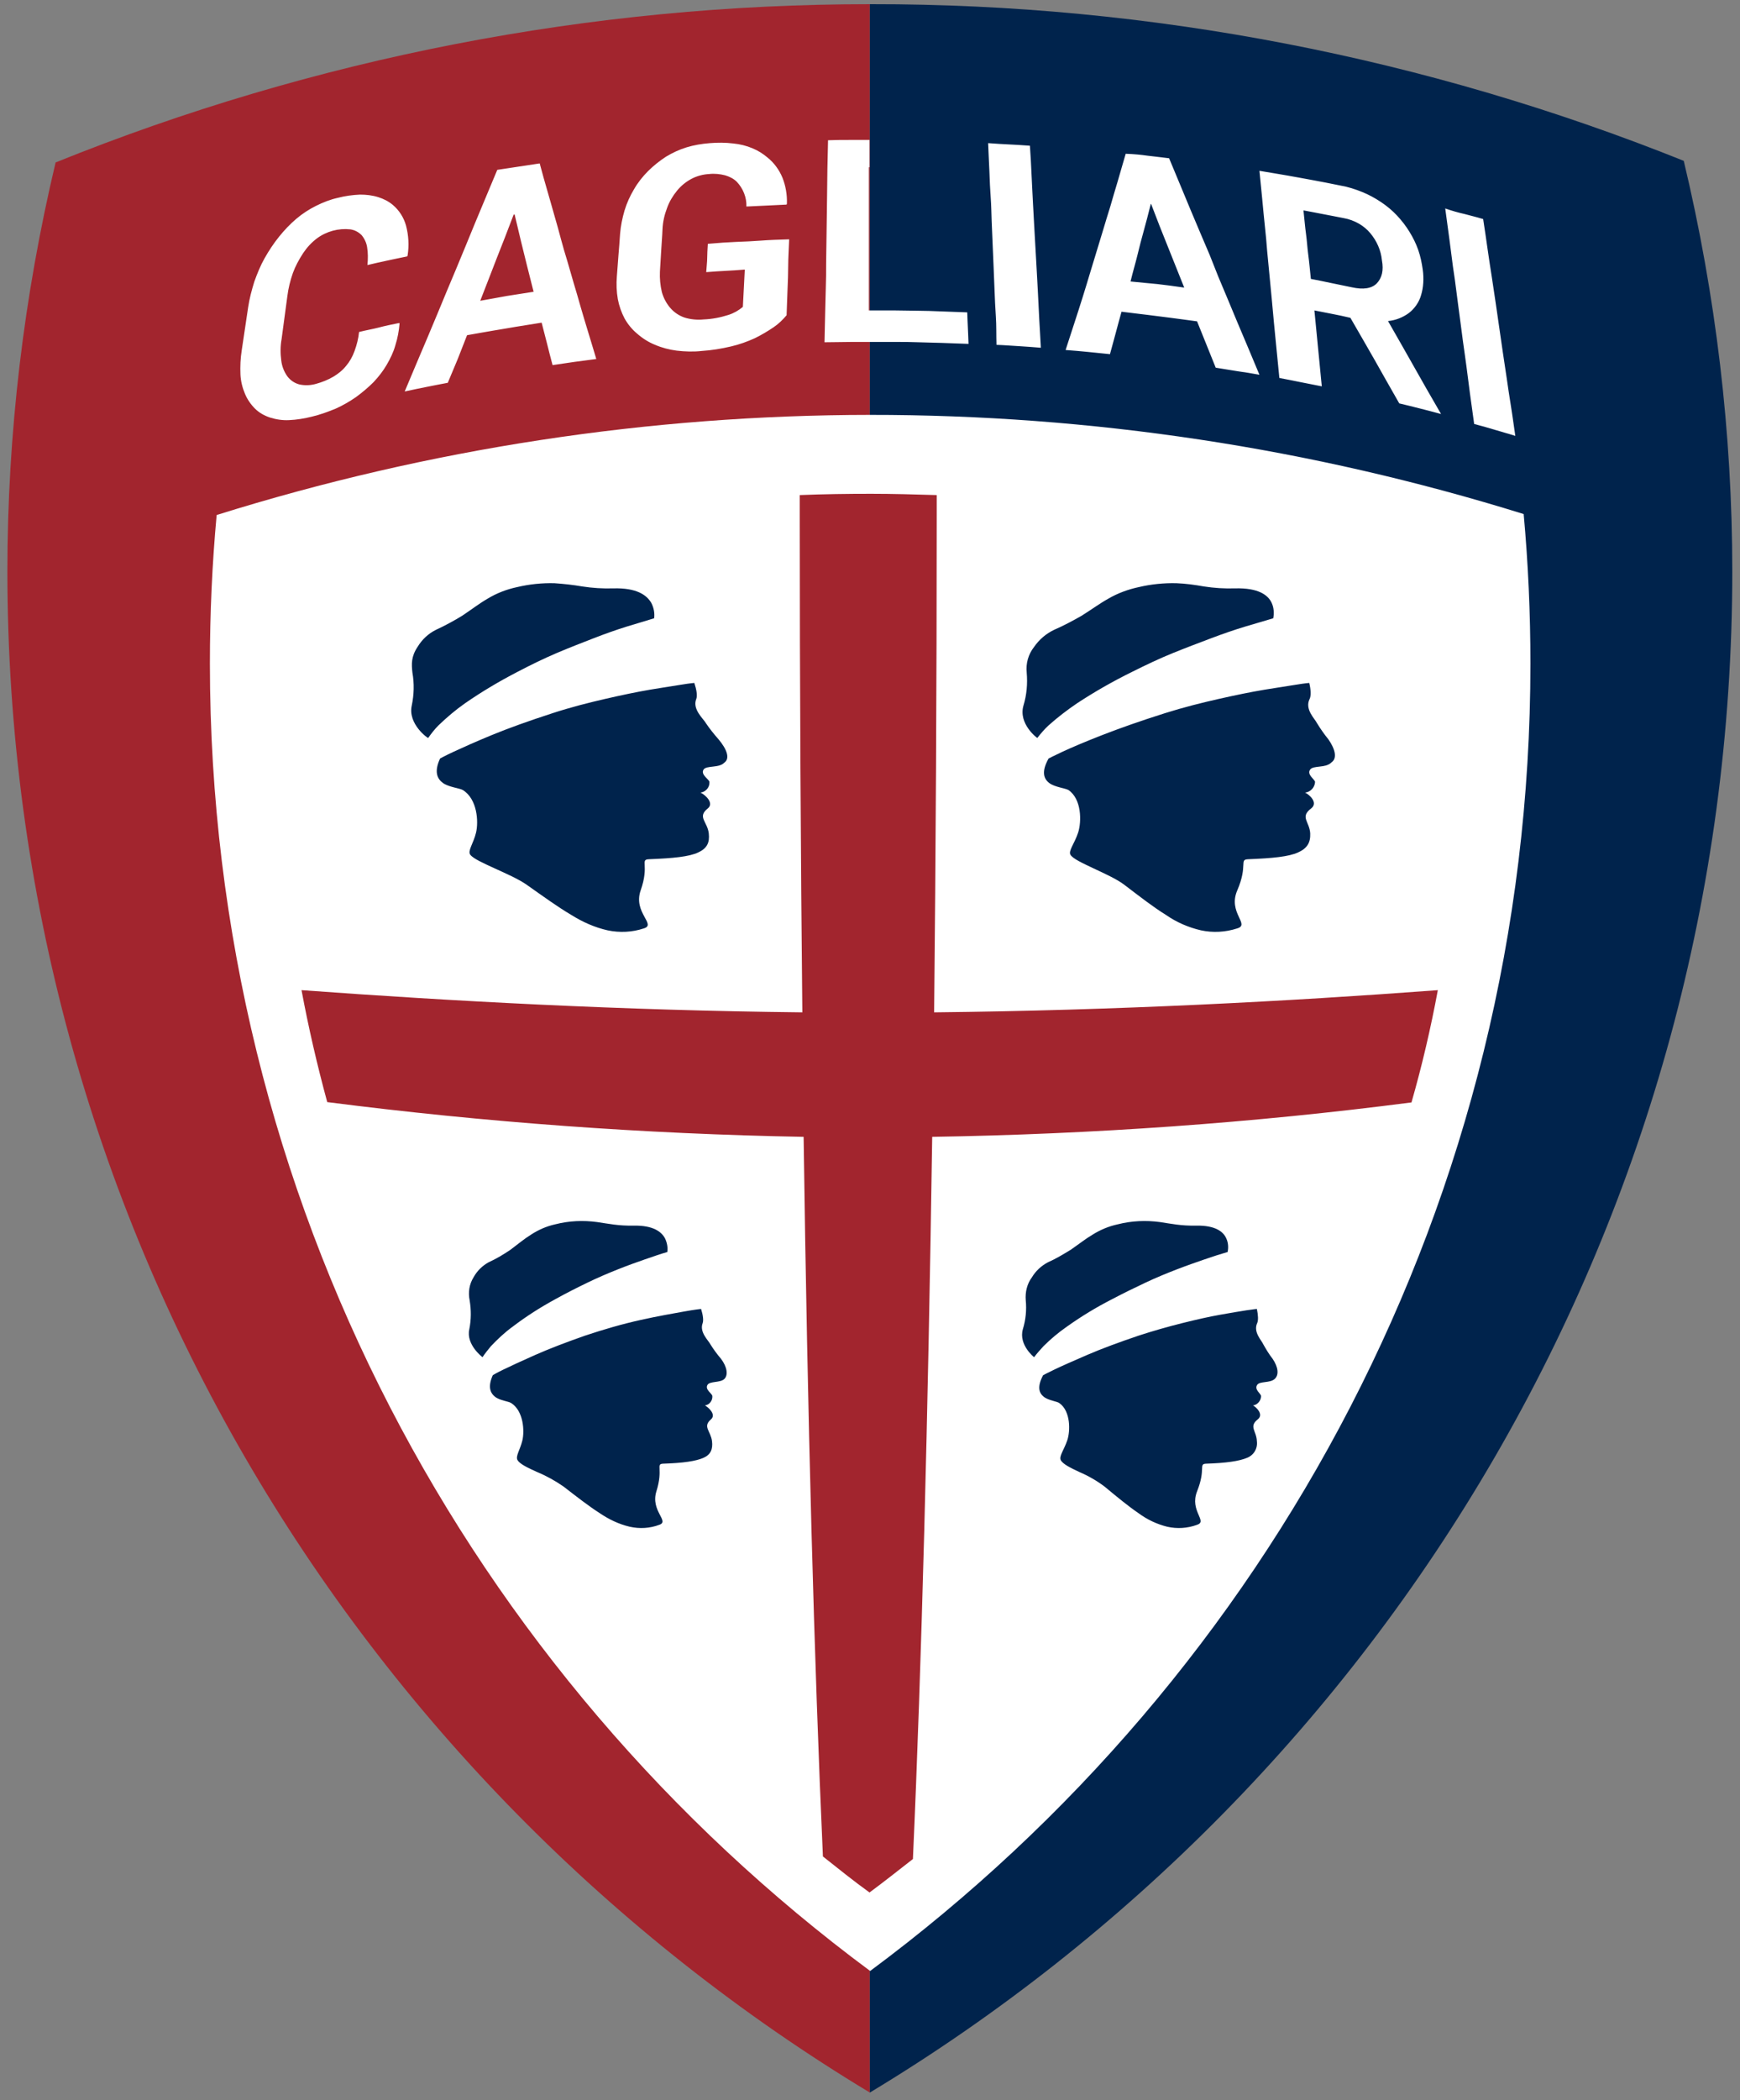 <?xml version="1.0" encoding="utf-8"?>
<!-- Generator: Adobe Illustrator 22.0.0, SVG Export Plug-In . SVG Version: 6.00 Build 0)  -->
<svg version="1.1" id="Livello_1" xmlns="http://www.w3.org/2000/svg" xmlns:xlink="http://www.w3.org/1999/xlink" x="0px" y="0px"
	 viewBox="0 0 541.3 652.9" style="enable-background:new 0 0 541.3 652.9;" xml:space="preserve">
<rect x="0" y="0" width="541.3" height="652.9" fill="#808080" stroke="none"/>
<style type="text/css">
	.st0{fill:#A2252E;}
	.st1{fill:#00234C;}
	.st2{fill:#FFFFFF;}
</style>
<title>Scudetto_cagliari</title>
<path class="st0" d="M270.6,1.3C183.8,1.3,97.8,18,17.3,50.5c-9.9,41.6-15,84.3-15,127.1c0,200.5,107.5,376,268.3,472.9l0,0
	L270.6,1.3z"/>
<path class="st1" d="M271.1,1.3h-0.5v649.2c160.8-96.9,268.3-272.4,268.3-472.9c0-43-5.1-85.8-15.1-127.6
	C443.5,17.8,357.7,1.2,271.1,1.3z"/>
<path class="st2" d="M476.1,206.3c0-15.7-0.7-31.2-2.1-46.5c-132.4-41.2-274.3-41.1-406.6,0.3c-1.4,15.2-2.1,30.6-2.1,46.2
	c0,166.4,80.7,314,205.4,406.4C395.3,520.3,476.1,372.7,476.1,206.3"/>
<path class="st1" d="M395.9,422.4c-1.1-1.4-2-2.9-2.9-4.5c-0.5-1.2-3.2-3.8-1.9-6.6c0.4-0.9,0.3-2.5-0.1-4.4c0,0-1.1,0.1-3.1,0.4
	s-4.9,0.8-8.3,1.4s-7.4,1.5-11.8,2.6s-9,2.4-13.6,3.9c-6.2,2.1-11.6,4.1-16,6s-7.8,3.4-10.1,4.5s-3.6,1.8-3.6,1.8
	c-1.9,3.6-1.3,5.5,0.2,6.7s4.2,1.4,4.9,2c3.5,2.5,3.4,8.7,2.4,11.6s-2.6,4.9-2,6.1s3,2.4,5.8,3.7c2.8,1.2,5.4,2.7,7.8,4.5
	c4.1,3.4,7.5,6.2,10.6,8.3c2.7,2,5.7,3.4,8.9,4.2c3.1,0.7,6.3,0.5,9.3-0.6c3.4-1.1-2.4-4.3,0-10.4c2.8-7,0.4-8.5,2.8-8.6
	c6.3-0.2,10.3-0.8,12.7-1.8c2.1-0.8,3.4-2.9,3.1-5.2c-0.1-3.2-2.6-4.5,0.3-6.8c1.9-1.5-0.5-3.8-1.5-4.3c1.4-0.2,2.5-1.5,2.5-2.9
	c0-0.8-2.2-2-1.2-3.5c0.8-1.2,3.9-0.5,5.4-1.8S397.6,424.9,395.9,422.4 M321.7,421.9c0.9-1.2,1.9-2.3,2.9-3.4
	c2.2-2.2,4.7-4.3,7.3-6.1c4.5-3.2,9.1-6,14-8.5c3.6-1.9,7.1-3.6,10.5-5.2s6.6-2.9,9.7-4.1s6-2.2,8.6-3.1s5.1-1.7,7.2-2.3
	c0.3-1.4,0.2-2.9-0.4-4.2c-0.9-2.1-3.4-4.1-9.3-4c-4.8,0.1-7.9-0.6-11.3-1.1c-4.4-0.6-8.9-0.4-13.2,0.7c-2.8,0.6-5.4,1.7-7.8,3.2
	c-2.2,1.3-4.2,2.9-6.8,4.7c-2.3,1.4-4.6,2.8-7.1,3.9c-2.1,1.1-3.8,2.7-5,4.7c-1.5,2-2.1,4.6-1.9,7.1c0.3,3,0,6.1-0.9,9
	C316.8,418.1,321.8,422,321.7,421.9"/>
<path class="st1" d="M414.1,237.1c-1.8,1.7-5.5,0.8-6.5,2.1c-1.2,1.6,1.5,3.1,1.5,3.9c-0.1,1.7-1.4,3.1-3.1,3.3
	c1.2,0.5,4.2,3.1,1.9,4.9c-3.6,2.7-0.5,4.1-0.3,7.8c0.1,2.8-0.9,4.6-3.8,5.9s-7.8,1.8-15.5,2.1c-2.9,0.1,0,1.8-3.4,9.7
	c-3,6.9,4.1,10.6,0,11.8c-3.7,1.2-7.6,1.4-11.3,0.6c-3.9-0.9-7.6-2.5-10.9-4.8c-3.9-2.4-8-5.6-13-9.4c-2.4-1.8-6.2-3.5-9.6-5.1
	s-6.4-3-7.1-4.2s1.3-3.5,2.4-6.9s1.1-10.4-3-13.2c-1-0.6-4.3-0.9-6-2.2s-2.5-3.5-0.2-7.6c0,0,1.5-0.8,4.3-2.1s7-3.1,12.4-5.2
	s11.9-4.4,19.5-6.8c5.7-1.8,11.3-3.2,16.6-4.4s10.2-2.2,14.4-2.9s7.7-1.2,10.1-1.6s3.8-0.5,3.8-0.5c0.5,2.1,0.6,4,0.1,5
	c-1.6,3.2,1.7,6.2,2.3,7.5c1.1,1.8,2.3,3.5,3.6,5.1c2,2.9,2.8,5.8,0.9,7.1 M318.4,219.3c1-3.3,1.3-6.8,1-10.2
	c-0.3-2.9,0.5-5.7,2.3-8c1.6-2.3,3.7-4.1,6.2-5.3c3-1.3,5.8-2.8,8.6-4.4c3.2-2,5.6-3.8,8.3-5.3c2.9-1.7,6.2-2.9,9.5-3.6
	c3.8-0.9,7.8-1.3,11.7-1.2c2.8,0.1,5.7,0.5,8.5,1c3.2,0.5,6.4,0.7,9.7,0.6c7.3-0.2,10.3,2.1,11.4,4.5c0.7,1.5,0.8,3.2,0.5,4.8
	c-2.6,0.8-5.5,1.6-8.8,2.6s-6.8,2.2-10.5,3.6s-7.7,2.9-11.9,4.6s-8.4,3.7-12.8,5.9c-5.9,2.9-11.5,6.1-17,9.7
	c-3.1,2.1-6.1,4.4-8.9,6.9c-1.3,1.2-2.4,2.5-3.5,3.9C322.7,229.5,316.7,225,318.4,219.3"/>
<path class="st1" d="M224.3,422.4c-1.2-1.4-2.3-2.9-3.3-4.5c-0.6-1.2-3.5-3.8-2.4-6.6c0.3-0.9,0.1-2.5-0.5-4.4c0,0-2,0.2-5.3,0.8
	s-8,1.4-13.4,2.6c-5.9,1.3-11.7,3-17.4,4.9c-6,2.1-11.2,4.1-15.5,6s-7.5,3.4-9.8,4.5s-3.4,1.8-3.4,1.8c-1.6,3.6-0.8,5.5,0.7,6.7
	s4.3,1.4,5.1,2c3.8,2.5,4.1,8.7,3.4,11.6s-2.2,4.9-1.5,6.1s3.2,2.4,6.1,3.7c2.9,1.2,5.6,2.7,8.2,4.5c4.4,3.4,8,6.2,11.3,8.3
	c2.8,1.9,5.9,3.4,9.3,4.2c3.1,0.7,6.3,0.5,9.2-0.6c3.3-1.1-2.8-4.3-0.9-10.4c2.2-7-0.3-8.5,2.1-8.6c6.3-0.2,10.2-0.8,12.5-1.8
	s3-2.7,2.7-5.2c-0.4-3.2-3-4.5-0.3-6.8c1.7-1.5-0.9-3.8-1.9-4.3c1.4-0.2,2.4-1.5,2.3-2.9c0-0.8-2.4-2-1.5-3.5
	c0.7-1.2,3.9-0.6,5.2-1.8S226.2,424.9,224.3,422.4 M150.1,421.9c0.8-1.2,1.7-2.3,2.6-3.4c2.1-2.2,4.3-4.3,6.8-6.1
	c4.2-3.2,8.6-6,13.2-8.5c3.4-1.9,6.8-3.6,10.1-5.2s6.4-2.9,9.4-4.1s5.8-2.2,8.4-3.1s4.9-1.7,7-2.3c0.2-1.5-0.1-2.9-0.7-4.2
	c-1.1-2.1-3.7-4.1-9.7-4c-4.8,0.1-7.9-0.6-11.4-1.1c-4.4-0.6-8.8-0.4-13.1,0.7c-2.7,0.6-5.2,1.7-7.5,3.2c-2.1,1.3-4,2.9-6.4,4.7
	c-2.2,1.5-4.4,2.8-6.8,3.9c-2,1.1-3.6,2.7-4.7,4.7c-1.3,2.1-1.7,4.6-1.2,7.1c0.5,3,0.5,6-0.1,9C144.9,418,150.1,421.9,150.1,421.9"
	/>
<path class="st1" d="M225.3,237.1c-1.6,1.7-5.5,0.8-6.4,2.1c-1.1,1.6,1.8,3.1,1.8,3.9c0.1,1.7-1.2,3.1-2.8,3.3
	c1.3,0.5,4.4,3.2,2.3,4.9c-3.4,2.7-0.1,4.1,0.3,7.8c0.3,2.8-0.5,4.6-3.3,5.9s-7.6,1.8-15.3,2.1c-2.9,0.1,0.2,1.8-2.6,9.7
	c-2.4,6.9,5,10.6,1,11.8c-3.6,1.2-7.5,1.4-11.3,0.6c-4-0.9-7.8-2.6-11.3-4.8c-4.1-2.4-8.5-5.6-13.9-9.4c-2.6-1.8-6.5-3.5-10-5.1
	s-6.6-3-7.5-4.2s1-3.5,1.8-6.9s0.4-10.4-4.1-13.2c-1-0.6-4.4-0.9-6.2-2.2s-2.8-3.5-0.9-7.6c0,0,1.4-0.8,4.2-2.1s6.8-3.1,11.9-5.2
	s11.5-4.4,18.9-6.8c5.5-1.8,11-3.2,16.2-4.4s10-2.2,14.1-2.9s7.6-1.2,10-1.6s3.8-0.5,3.8-0.5c0.7,2.1,1,4,0.6,5
	c-1.3,3.2,2.3,6.2,3,7.5c1.2,1.8,2.6,3.5,4,5.1C226.1,232.9,227.2,235.8,225.3,237.1 M128.1,219.3c0.7-3.4,0.8-6.8,0.2-10.2
	c-0.3-2.7-0.4-5,1.6-8c1.4-2.3,3.3-4.1,5.7-5.3c2.8-1.3,5.6-2.8,8.2-4.4c3-2,5.3-3.8,7.9-5.3c2.8-1.7,5.9-2.9,9.2-3.6
	c3.8-0.9,7.7-1.3,11.6-1.2c2.9,0.2,5.7,0.5,8.6,1c3.2,0.5,6.5,0.7,9.7,0.6c7.3-0.2,10.4,2.1,11.8,4.5c0.8,1.5,1.1,3.2,0.9,4.8
	c-2.5,0.8-5.4,1.6-8.6,2.6s-6.6,2.2-10.2,3.6s-7.5,2.9-11.5,4.6s-8.1,3.7-12.3,5.9c-5.6,2.9-11,6.1-16.2,9.7c-3,2.1-5.7,4.4-8.3,6.9
	c-1.2,1.2-2.2,2.5-3.2,3.9C133.2,229.6,126.8,225.1,128.1,219.3"/>
<path class="st2" d="M455.5,66.5c1.8,0.5,3.6,0.9,5.9,1.6c0.5,3.4,1,6.5,1.4,9.5s0.9,5.9,1.3,8.6s0.8,5.4,1.2,8l1.1,7.6l1.1,7.6
	l1.2,8c0.4,2.7,0.8,5.6,1.3,8.6s0.9,6.2,1.4,9.5c-2.5-0.8-4.5-1.3-6.4-1.9s-3.8-1.1-6.4-1.8l-1.3-9.4l-1.1-8.5
	c-0.4-2.7-0.7-5.3-1.1-7.9l-1-7.6c-0.3-2.5-0.7-5-1-7.6s-0.7-5.2-1.1-7.9l-1.1-8.5l-1.3-9.6C451.9,65.6,453.7,66.1,455.5,66.5
	 M428.3,88.1c-1.6,1.6-4.2,2-7.8,1.2c-2.5-0.5-4.4-0.9-6.3-1.3s-3.8-0.8-6.4-1.3c-0.3-2.8-0.5-5.2-0.8-7.4s-0.4-4.3-0.7-6.5
	s-0.5-4.6-0.8-7.4c2.5,0.5,4.4,0.8,6.3,1.2s3.8,0.7,6.2,1.2c1.7,0.3,3.3,0.9,4.7,1.7c1.4,0.8,2.6,1.8,3.6,3c2,2.4,3.3,5.3,3.6,8.4
	C430.5,84.1,429.9,86.4,428.3,88.1 M442.6,83.8c-0.3-2.1-0.7-4.1-1.4-6.1c-0.7-2-1.6-3.8-2.7-5.6c-1.1-1.8-2.4-3.5-3.9-5.1
	c-1.5-1.6-3.2-3-5-4.2c-1.8-1.2-3.8-2.3-5.8-3.1c-2.2-0.9-4.4-1.6-6.7-2c-3.3-0.7-6.1-1.2-8.7-1.7s-5-0.9-7.7-1.4s-5.5-0.9-8.9-1.5
	c0.3,3.2,0.6,6.2,0.9,9.1c0.3,2.9,0.5,5.6,0.8,8.2s0.5,5.1,0.7,7.6l0.7,7.3l0.7,7.3l0.7,7.6l0.8,8.2c0.3,2.9,0.6,5.9,0.9,9.1
	c2.7,0.5,4.6,0.9,6.6,1.3s4,0.8,6.6,1.3l-0.8-8.2c-0.2-2.4-0.5-4.7-0.7-7.2l-0.8-8.2l5.6,1.1c1.7,0.3,3.4,0.7,5.6,1.2l4.1,7.1
	l3.5,6.1l3.5,6.2l4.1,7.2c2.6,0.6,4.5,1.1,6.5,1.6s3.9,1,6.5,1.7l-4.5-7.8l-3.8-6.7l-3.8-6.7l-4.4-7.7c2.3-0.2,4.6-1.1,6.5-2.5
	c1.8-1.4,3.2-3.4,3.8-5.6C442.8,89.4,443,86.6,442.6,83.8 M360,88.3c2.5,0.3,5,0.6,8.4,1.1l-2.8-7l-2.4-6l-2.4-6l-2.7-7H358
	c-0.8,3.2-1.5,5.9-2.2,8.4s-1.3,4.8-1.9,7.3s-1.4,5.1-2.2,8.4C355,87.8,357.5,88.1,360,88.3 M357,48.4c2,0.2,4,0.5,6.7,0.8l3.5,8.4
	l3.2,7.7l3,7.1l2.9,6.8L379,86l2.9,6.9l3,7.2l3.3,7.8l3.6,8.6c-2.7-0.5-4.7-0.8-6.8-1.1s-4.1-0.7-6.8-1.1l-2.9-7.2l-2.9-7.2
	c-3.1-0.4-5.7-0.8-8.2-1.1s-4.7-0.6-7.1-0.9s-5.1-0.6-8.2-1c-0.7,2.6-1.3,4.6-1.8,6.6s-1.1,3.9-1.8,6.6c-2.8-0.3-4.8-0.5-6.9-0.7
	s-4.1-0.4-6.9-0.6c1-3.1,1.9-5.9,2.8-8.6s1.7-5.3,2.5-7.8s1.5-4.9,2.2-7.2s1.4-4.6,2.1-6.9s1.4-4.6,2.1-6.9s1.4-4.7,2.2-7.2
	c0.7-2.5,1.5-5.1,2.3-7.8s1.6-5.6,2.5-8.6C352.9,47.9,354.9,48.1,357,48.4 M310,107.2c2.8,0.1,4.8,0.3,6.9,0.4s4.1,0.3,6.9,0.5
	c-0.2-3.1-0.3-6.1-0.5-8.9l-0.4-8c-0.1-2.6-0.3-5-0.4-7.4s-0.3-4.8-0.4-7.1s-0.3-4.7-0.4-7.1s-0.3-4.9-0.4-7.4
	c-0.1-2.6-0.3-5.2-0.4-8s-0.3-5.8-0.5-8.9c-2.6-0.2-4.6-0.3-6.5-0.4s-3.9-0.2-6.5-0.4c0.1,3.1,0.3,6.1,0.4,8.9s0.2,5.4,0.4,8
	s0.2,5,0.3,7.4s0.2,4.8,0.3,7.1s0.2,4.7,0.3,7.1s0.2,4.9,0.3,7.4s0.2,5.2,0.4,8S309.9,104.1,310,107.2 M270.3,52c0,2.7,0,5.2,0,7.6
	s0,4.7,0,7s0,4.5,0,6.8s0,4.6,0,7s0,4.9,0,7.6s0,5.5,0,8.5c3.1,0,5.8,0,8.2,0s4.8,0.1,7.1,0.1s4.6,0.1,7.1,0.2s5.1,0.2,8.2,0.3
	c0.1,1.9,0.1,3.4,0.2,4.9s0.1,2.9,0.2,4.9c-3-0.1-5.7-0.2-8.3-0.3s-5-0.1-7.3-0.2s-4.6-0.1-6.8-0.1s-4.5,0-6.8,0s-4.8,0-7.3,0
	s-5.3,0.1-8.3,0.1c0.1-3.1,0.1-6.1,0.2-8.9s0.1-5.4,0.2-8s0.1-5,0.1-7.4s0.1-4.8,0.1-7.1s0.1-4.7,0.1-7.1s0.1-4.9,0.1-7.4
	s0.1-5.2,0.1-8l0.2-8.9c2.6-0.1,4.5-0.1,6.5-0.1s3.9,0,6.4,0c0,3,0,5.8,0,8.5 M219.7,84.6c2.4-0.2,4.2-0.3,6-0.4s3.6-0.2,6-0.4
	c-0.1,2.3-0.2,4.1-0.3,5.8s-0.2,3.5-0.3,5.8c-1.3,1.1-2.9,2-4.5,2.5c-2.5,0.8-5.1,1.3-7.7,1.4c-2,0.2-4.1,0-6-0.6
	c-1.7-0.6-3.2-1.6-4.4-3c-1.2-1.4-2.1-3.1-2.6-4.9c-0.5-2.1-0.7-4.3-0.6-6.4l0.4-6.6c0.1-2,0.3-4,0.4-6.6c0.1-2.2,0.6-4.4,1.4-6.5
	c0.7-2,1.8-3.8,3.1-5.4c1.2-1.5,2.8-2.8,4.5-3.7c1.7-0.9,3.6-1.4,5.5-1.5c1.7-0.2,3.4,0,5,0.4c1.3,0.4,2.6,1,3.6,2
	c2,2.1,3.1,4.9,3,7.7c2.5-0.1,4.4-0.2,6.3-0.3s3.8-0.2,6.2-0.3l0.1-0.3c0.1-2.8-0.4-5.6-1.4-8.1c-1-2.4-2.6-4.6-4.6-6.2
	c-1.4-1.2-3-2.2-4.7-2.9c-1.9-0.8-3.9-1.3-6-1.5c-2.4-0.3-4.9-0.3-7.3-0.1c-2.5,0.2-4.9,0.6-7.2,1.3c-2.3,0.7-4.4,1.7-6.4,2.9
	c-2,1.3-3.9,2.8-5.6,4.5c-1.7,1.7-3.2,3.6-4.4,5.7c-1.2,2-2.2,4.2-2.9,6.5c-0.7,2.4-1.2,4.8-1.4,7.3c-0.2,2.6-0.3,4.6-0.5,6.6
	l-0.5,6.6c-0.2,2.4-0.1,4.8,0.3,7.1c0.4,2.1,1.1,4.1,2.1,6c1,1.8,2.4,3.5,4,4.8c1.6,1.4,3.5,2.6,5.5,3.4c2.1,0.9,4.4,1.5,6.7,1.8
	c2.6,0.3,5.2,0.4,7.8,0.1c3.1-0.2,6.1-0.7,9.1-1.4c2.6-0.6,5.1-1.5,7.5-2.6c2-1,3.9-2.1,5.8-3.4c1.5-1,2.8-2.3,4-3.7
	c0.1-3.1,0.2-5.8,0.3-8.2s0.2-4.7,0.2-7.2s0.2-5.1,0.3-8.2c-3.4,0.1-6.2,0.2-8.8,0.4s-5.1,0.3-7.7,0.4s-5.4,0.3-8.8,0.6
	c-0.1,1.8-0.2,3.1-0.2,4.4S219.8,82.8,219.7,84.6 M157.7,92c2.5-0.4,5-0.8,8.3-1.3c-0.8-3.2-1.5-5.9-2.1-8.3s-1.2-4.8-1.8-7.3
	s-1.2-5.1-2-8.4h-0.3L157,74l-2.4,6.1l-2.4,6.2l-2.8,7.2C152.6,92.9,155.1,92.5,157.7,92 M161.3,51.8c2-0.3,4-0.6,6.6-1
	c0.8,3,1.6,5.9,2.4,8.6s1.5,5.3,2.2,7.7s1.4,4.9,2,7.2s1.3,4.6,2,6.9s1.3,4.6,2,6.9s1.4,4.7,2.1,7.2s1.5,5,2.3,7.7s1.7,5.5,2.6,8.6
	c-2.7,0.4-4.8,0.6-6.8,0.9s-4.1,0.6-6.8,1c-0.7-2.6-1.2-4.6-1.7-6.6s-1-3.9-1.7-6.6c-3.1,0.5-5.7,0.9-8.1,1.3s-4.6,0.8-7.1,1.2
	s-5,0.9-8,1.4l-2.9,7.4l-3.1,7.4c-2.7,0.5-4.7,0.9-6.7,1.3s-4,0.8-6.7,1.4l3.7-8.8l3.4-8l3.1-7.4l2.9-7l2.9-6.9l2.9-7l3-7.3l3.3-7.9
	l3.6-8.6C157.3,52.4,159.3,52.1,161.3,51.8 M105.1,61.5c-2.3,0.5-4.6,1.4-6.8,2.5c-2.2,1.1-4.2,2.4-6.1,4c-2,1.7-3.8,3.6-5.4,5.6
	c-1.7,2.1-3.2,4.4-4.5,6.7c-1.3,2.3-2.3,4.8-3.2,7.3c-0.8,2.6-1.5,5.2-1.9,7.9c-0.4,2.7-0.7,4.7-1,6.7l-1,6.7
	c-0.4,2.5-0.5,5-0.4,7.5c0.1,2.1,0.6,4.1,1.4,6c0.7,1.7,1.8,3.3,3.1,4.6c1.3,1.3,2.9,2.2,4.7,2.8c1.9,0.6,3.9,0.9,5.9,0.8
	c2.4-0.1,4.8-0.5,7.2-1.1c2.5-0.6,5-1.5,7.4-2.5c2.2-1,4.3-2.2,6.3-3.6c1.9-1.4,3.7-2.9,5.4-4.6c1.6-1.7,3-3.5,4.1-5.4
	c1.1-1.9,2.1-3.9,2.7-6.1c0.7-2.2,1.1-4.4,1.3-6.7l-0.1-0.2c-2.5,0.5-4.4,0.9-6.3,1.4s-3.8,0.8-6.2,1.4c-0.2,2-0.7,4-1.4,5.9
	c-0.6,1.7-1.5,3.3-2.6,4.6c-1.1,1.4-2.5,2.5-4,3.4c-1.7,1-3.5,1.7-5.3,2.2c-1.7,0.5-3.5,0.6-5.3,0.2c-1.5-0.4-2.8-1.3-3.7-2.5
	c-1-1.4-1.7-3.1-1.9-4.9c-0.3-2.2-0.3-4.5,0.1-6.7l0.9-6.7l0.9-6.7c0.3-2.4,0.9-4.8,1.7-7.1c0.8-2.2,1.9-4.2,3.2-6.2
	c1.2-1.8,2.6-3.3,4.3-4.6c3-2.2,6.7-3.2,10.4-2.8c1.3,0.2,2.5,0.8,3.5,1.8c0.9,1.1,1.5,2.4,1.7,3.7c0.3,1.8,0.3,3.7,0.1,5.6
	c2.5-0.6,4.3-1,6.2-1.4s3.7-0.8,6.2-1.3l0.1-0.3c0.5-3.1,0.3-6.3-0.5-9.3c-0.7-2.5-2.1-4.7-4.1-6.4c-1.3-1.1-2.9-1.9-4.5-2.4
	c-1.9-0.6-3.8-0.8-5.7-0.8C109.7,60.6,107.4,60.9,105.1,61.5"/>
<path class="st0" d="M447.3,307.8c-46.8,3.5-100,6.3-156.7,6.9c0.5-49,0.8-100.8,0.8-154.3c0-2.2,0-4.3,0-6.5
	c-6.8-0.2-13.5-0.4-20.4-0.4c-7.4,0-14.8,0.1-22.2,0.4c0,2.1,0,4.3,0,6.5c0,53.6,0.3,105.3,0.8,154.3c-56.4-0.6-109.3-3.5-155.8-6.9
	c2.2,11.8,4.9,23.4,8,34.8c49.2,6.3,98.7,9.9,148.2,10.8c1.2,87.1,3.3,163.8,6,223.7c4.8,3.8,9.5,7.6,14.5,11.2
	c4.6-3.4,9-6.9,13.5-10.4c2.7-60.1,4.7-137,6-224.5c49.9-0.8,99.7-4.3,149.1-10.7C442.4,331.2,445.1,319.6,447.3,307.8"/>
</svg>
